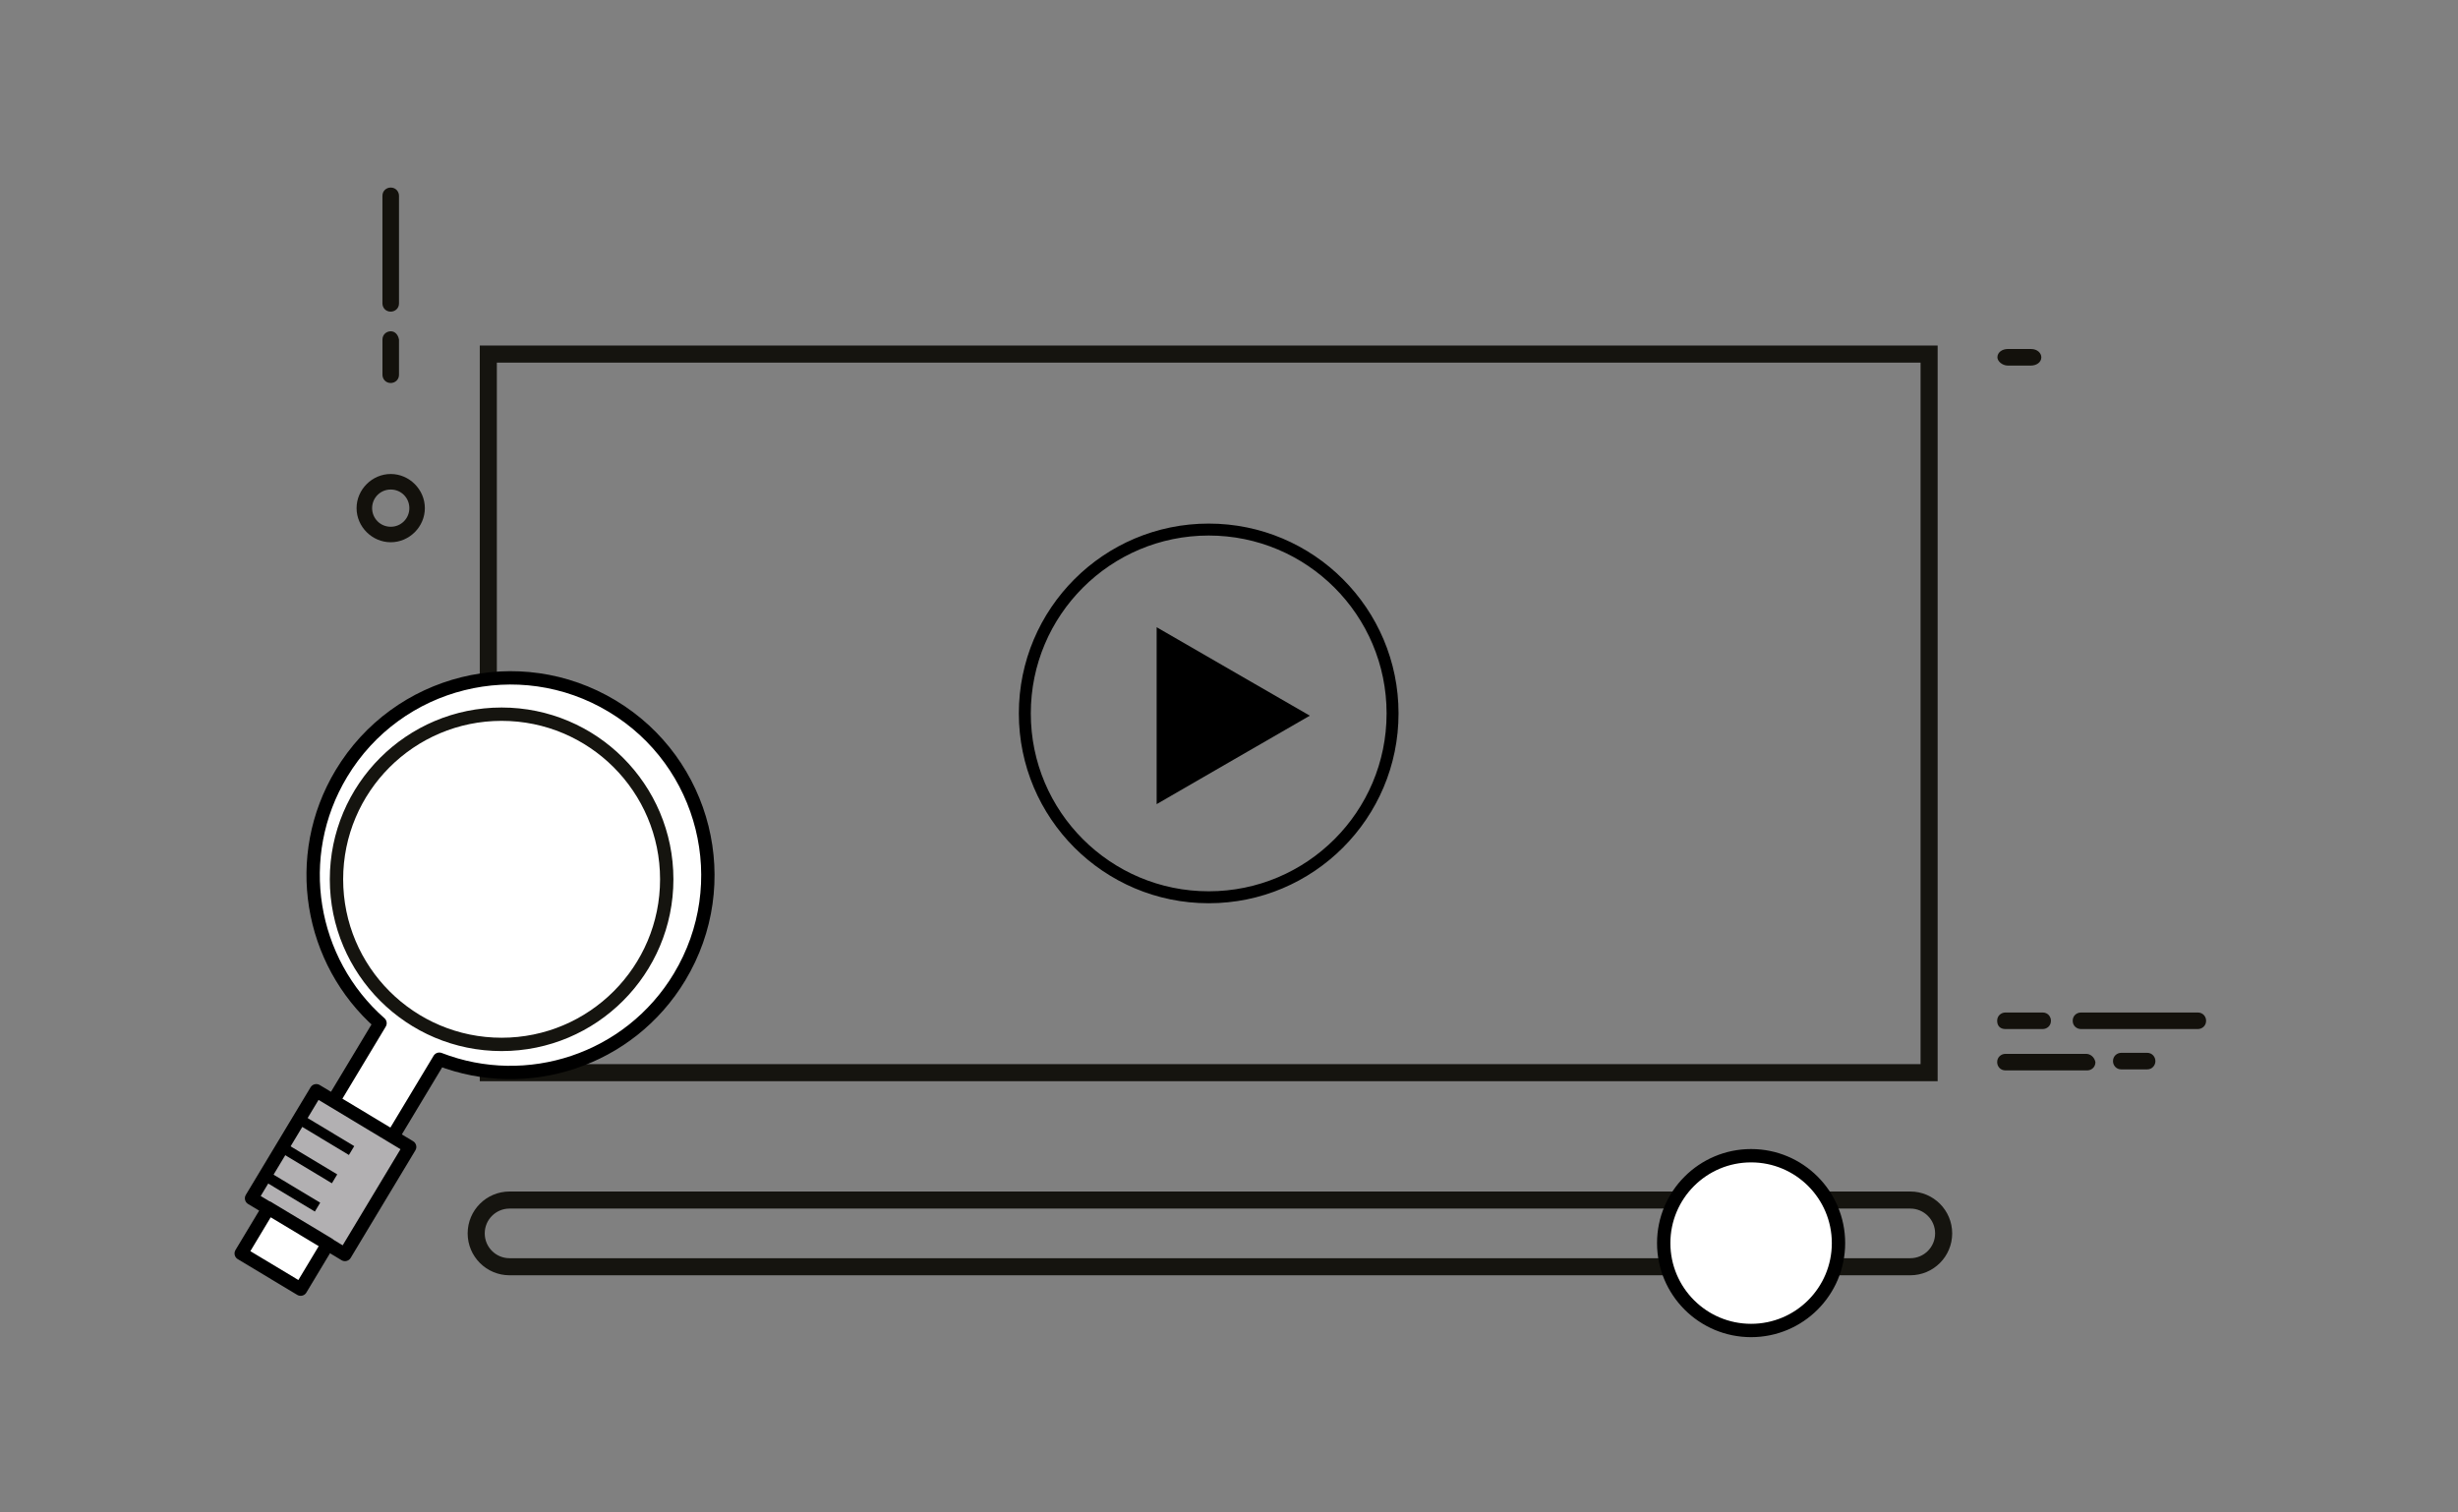 <?xml version="1.0" encoding="utf-8"?>
<!-- Generator: Adobe Illustrator 16.0.0, SVG Export Plug-In . SVG Version: 6.00 Build 0)  -->
<!DOCTYPE svg PUBLIC "-//W3C//DTD SVG 1.1//EN" "http://www.w3.org/Graphics/SVG/1.1/DTD/svg11.dtd">
<svg version="1.1" id="Capa_1" xmlns="http://www.w3.org/2000/svg" xmlns:xlink="http://www.w3.org/1999/xlink" x="0px" y="0px"
	 width="184.252px" height="113.386px" viewBox="0 0 184.252 113.386" enable-background="new 0 0 184.252 113.386"
	 xml:space="preserve">
<rect x="0" y="0" width="184.252" height="113.386" fill="#808080" stroke="none"/>
<g>
	<g>
		
			<rect x="36.604" y="26.545" fill="none" stroke="#15140F" stroke-width="1.28" stroke-miterlimit="10" width="108.002" height="53.871"/>
		<path fill="#13110C" d="M29.909,14.682c0-0.311-0.232-0.621-0.623-0.621c-0.309,0-0.619,0.232-0.619,0.621v8.064
			c0,0.309,0.232,0.617,0.619,0.617c0.313,0,0.623-0.23,0.623-0.617V14.682z"/>
		<path fill="#13110C" d="M29.288,24.836c-0.307,0-0.619,0.232-0.619,0.621v2.637c0,0.309,0.232,0.619,0.619,0.619
			c0.313,0,0.621-0.232,0.621-0.619v-2.637C29.833,25.068,29.601,24.836,29.288,24.836"/>
		<path fill="#13110C" d="M29.29,35.535c-1.396,0-2.561,1.164-2.561,2.559c0,1.396,1.164,2.557,2.561,2.557
			c1.395,0,2.557-1.16,2.557-2.557C31.847,36.699,30.685,35.535,29.29,35.535 M29.29,39.49c-0.775,0-1.396-0.621-1.396-1.396
			s0.621-1.395,1.396-1.395s1.395,0.619,1.395,1.395S30.065,39.49,29.29,39.49"/>
		<path fill="#13110C" d="M155.989,77.146h8.76c0.311,0,0.621-0.232,0.621-0.621c0-0.311-0.232-0.619-0.621-0.619h-8.76
			c-0.311,0-0.619,0.23-0.619,0.619S155.679,77.146,155.989,77.146"/>
		<path fill="#13110C" d="M150.329,77.146h2.791c0.311,0,0.619-0.232,0.619-0.621c0-0.311-0.23-0.619-0.619-0.619h-2.791
			c-0.311,0-0.621,0.23-0.621,0.619S149.94,77.146,150.329,77.146"/>
		<path fill="#13110C" d="M156.376,79.006h-6.047c-0.311,0-0.621,0.232-0.621,0.621c0,0.311,0.232,0.619,0.621,0.619h6.125
			c0.311,0,0.619-0.23,0.619-0.619C156.997,79.238,156.687,79.006,156.376,79.006"/>
		<path fill="#13110C" d="M161.569,79.551c0-0.311-0.232-0.623-0.619-0.623h-1.939c-0.309,0-0.621,0.234-0.621,0.623
			c0,0.307,0.232,0.619,0.621,0.619h1.939C161.337,80.17,161.569,79.857,161.569,79.551"/>
		<path fill="#13110C" d="M150.499,27.406h1.746c0.389,0,0.773-0.232,0.773-0.619c0-0.311-0.291-0.623-0.773-0.623h-1.746
			c-0.389,0-0.773,0.232-0.773,0.623C149.726,27.094,150.11,27.406,150.499,27.406"/>
		<g>
			<g>
				<g id="XMLID_16_">
					<g>
						
							<rect x="19.356" y="91.037" transform="matrix(0.515 -0.857 0.857 0.515 -69.906 63.672)" fill="#DBDBDC" width="3.961" height="5.199"/>
						<polygon fill="#B2B0B2" points="20.772,86.65 22.048,84.529 23.708,81.771 24.981,82.537 29.435,85.217 30.708,85.982 
							25.858,94.045 24.585,93.279 20.13,90.6 18.856,89.834 						"/>
						<path fill="#F7F8F8" d="M50.942,73.238c-3.764,6.256-11.428,8.723-18.012,6.168l-3.496,5.811l-4.453-2.68l3.506-5.83
							c-5.266-4.631-6.639-12.498-2.896-18.718c4.213-7.002,13.301-9.265,20.303-5.051C52.894,57.149,55.155,66.236,50.942,73.238z"
							/>
					</g>
					<g>
						<path fill="#FFFFFF" stroke="#000000" stroke-linejoin="round" stroke-miterlimit="10" d="M29.435,85.217l3.496-5.811
							c6.584,2.555,14.248,0.088,18.012-6.168c4.213-7.002,1.951-16.089-5.049-20.3c-7.002-4.214-16.09-1.951-20.303,5.051
							c-3.742,6.22-2.369,14.087,2.896,18.718l-3.506,5.83"/>
						<polyline fill="none" stroke="#000000" stroke-linejoin="round" stroke-miterlimit="10" points="20.13,90.6 18.856,89.834 
							20.772,86.65 22.048,84.529 23.708,81.771 24.981,82.537 29.435,85.217 30.708,85.982 25.858,94.045 24.585,93.279 						"/>
						
							<rect x="19.356" y="91.037" transform="matrix(0.515 -0.857 0.857 0.515 -69.906 63.672)" fill="#FFFFFF" stroke="#000000" stroke-linejoin="round" stroke-miterlimit="10" width="3.961" height="5.199"/>
						<polyline fill="none" stroke="#000000" stroke-width="0.776" stroke-linejoin="round" stroke-miterlimit="10" points="
							22.325,83.83 22.431,83.893 26.354,86.254 						"/>
						<polyline fill="none" stroke="#000000" stroke-width="0.776" stroke-linejoin="round" stroke-miterlimit="10" points="
							21.048,85.951 21.155,86.014 25.079,88.375 						"/>
						<polyline fill="none" stroke="#000000" stroke-width="0.776" stroke-linejoin="round" stroke-miterlimit="10" points="
							19.772,88.072 19.878,88.137 23.802,90.496 						"/>
					</g>
				</g>
			</g>
		</g>
		<g>
			<polygon points="86.702,53.653 86.702,47.021 92.442,50.338 98.185,53.653 92.442,56.967 86.702,60.285 			"/>
			<circle fill="none" stroke="#000000" stroke-width="0.896" stroke-miterlimit="10" cx="90.604" cy="53.483" r="13.783"/>
		</g>
		<path fill="none" stroke="#15140F" stroke-width="1.28" stroke-miterlimit="10" d="M145.696,92.465c0,1.381-1.119,2.5-2.5,2.5
			h-105c-1.381,0-2.5-1.119-2.5-2.5l0,0c0-1.381,1.119-2.5,2.5-2.5h105C144.577,89.965,145.696,91.084,145.696,92.465
			L145.696,92.465z"/>
		<circle fill="#FFFFFF" stroke="#000000" stroke-miterlimit="10" cx="131.263" cy="93.193" r="6.551"/>
	</g>
	<circle fill="#FFFFFF" stroke="#15140F" stroke-miterlimit="10" cx="37.601" cy="65.919" r="12.378"/>
</g>
</svg>
